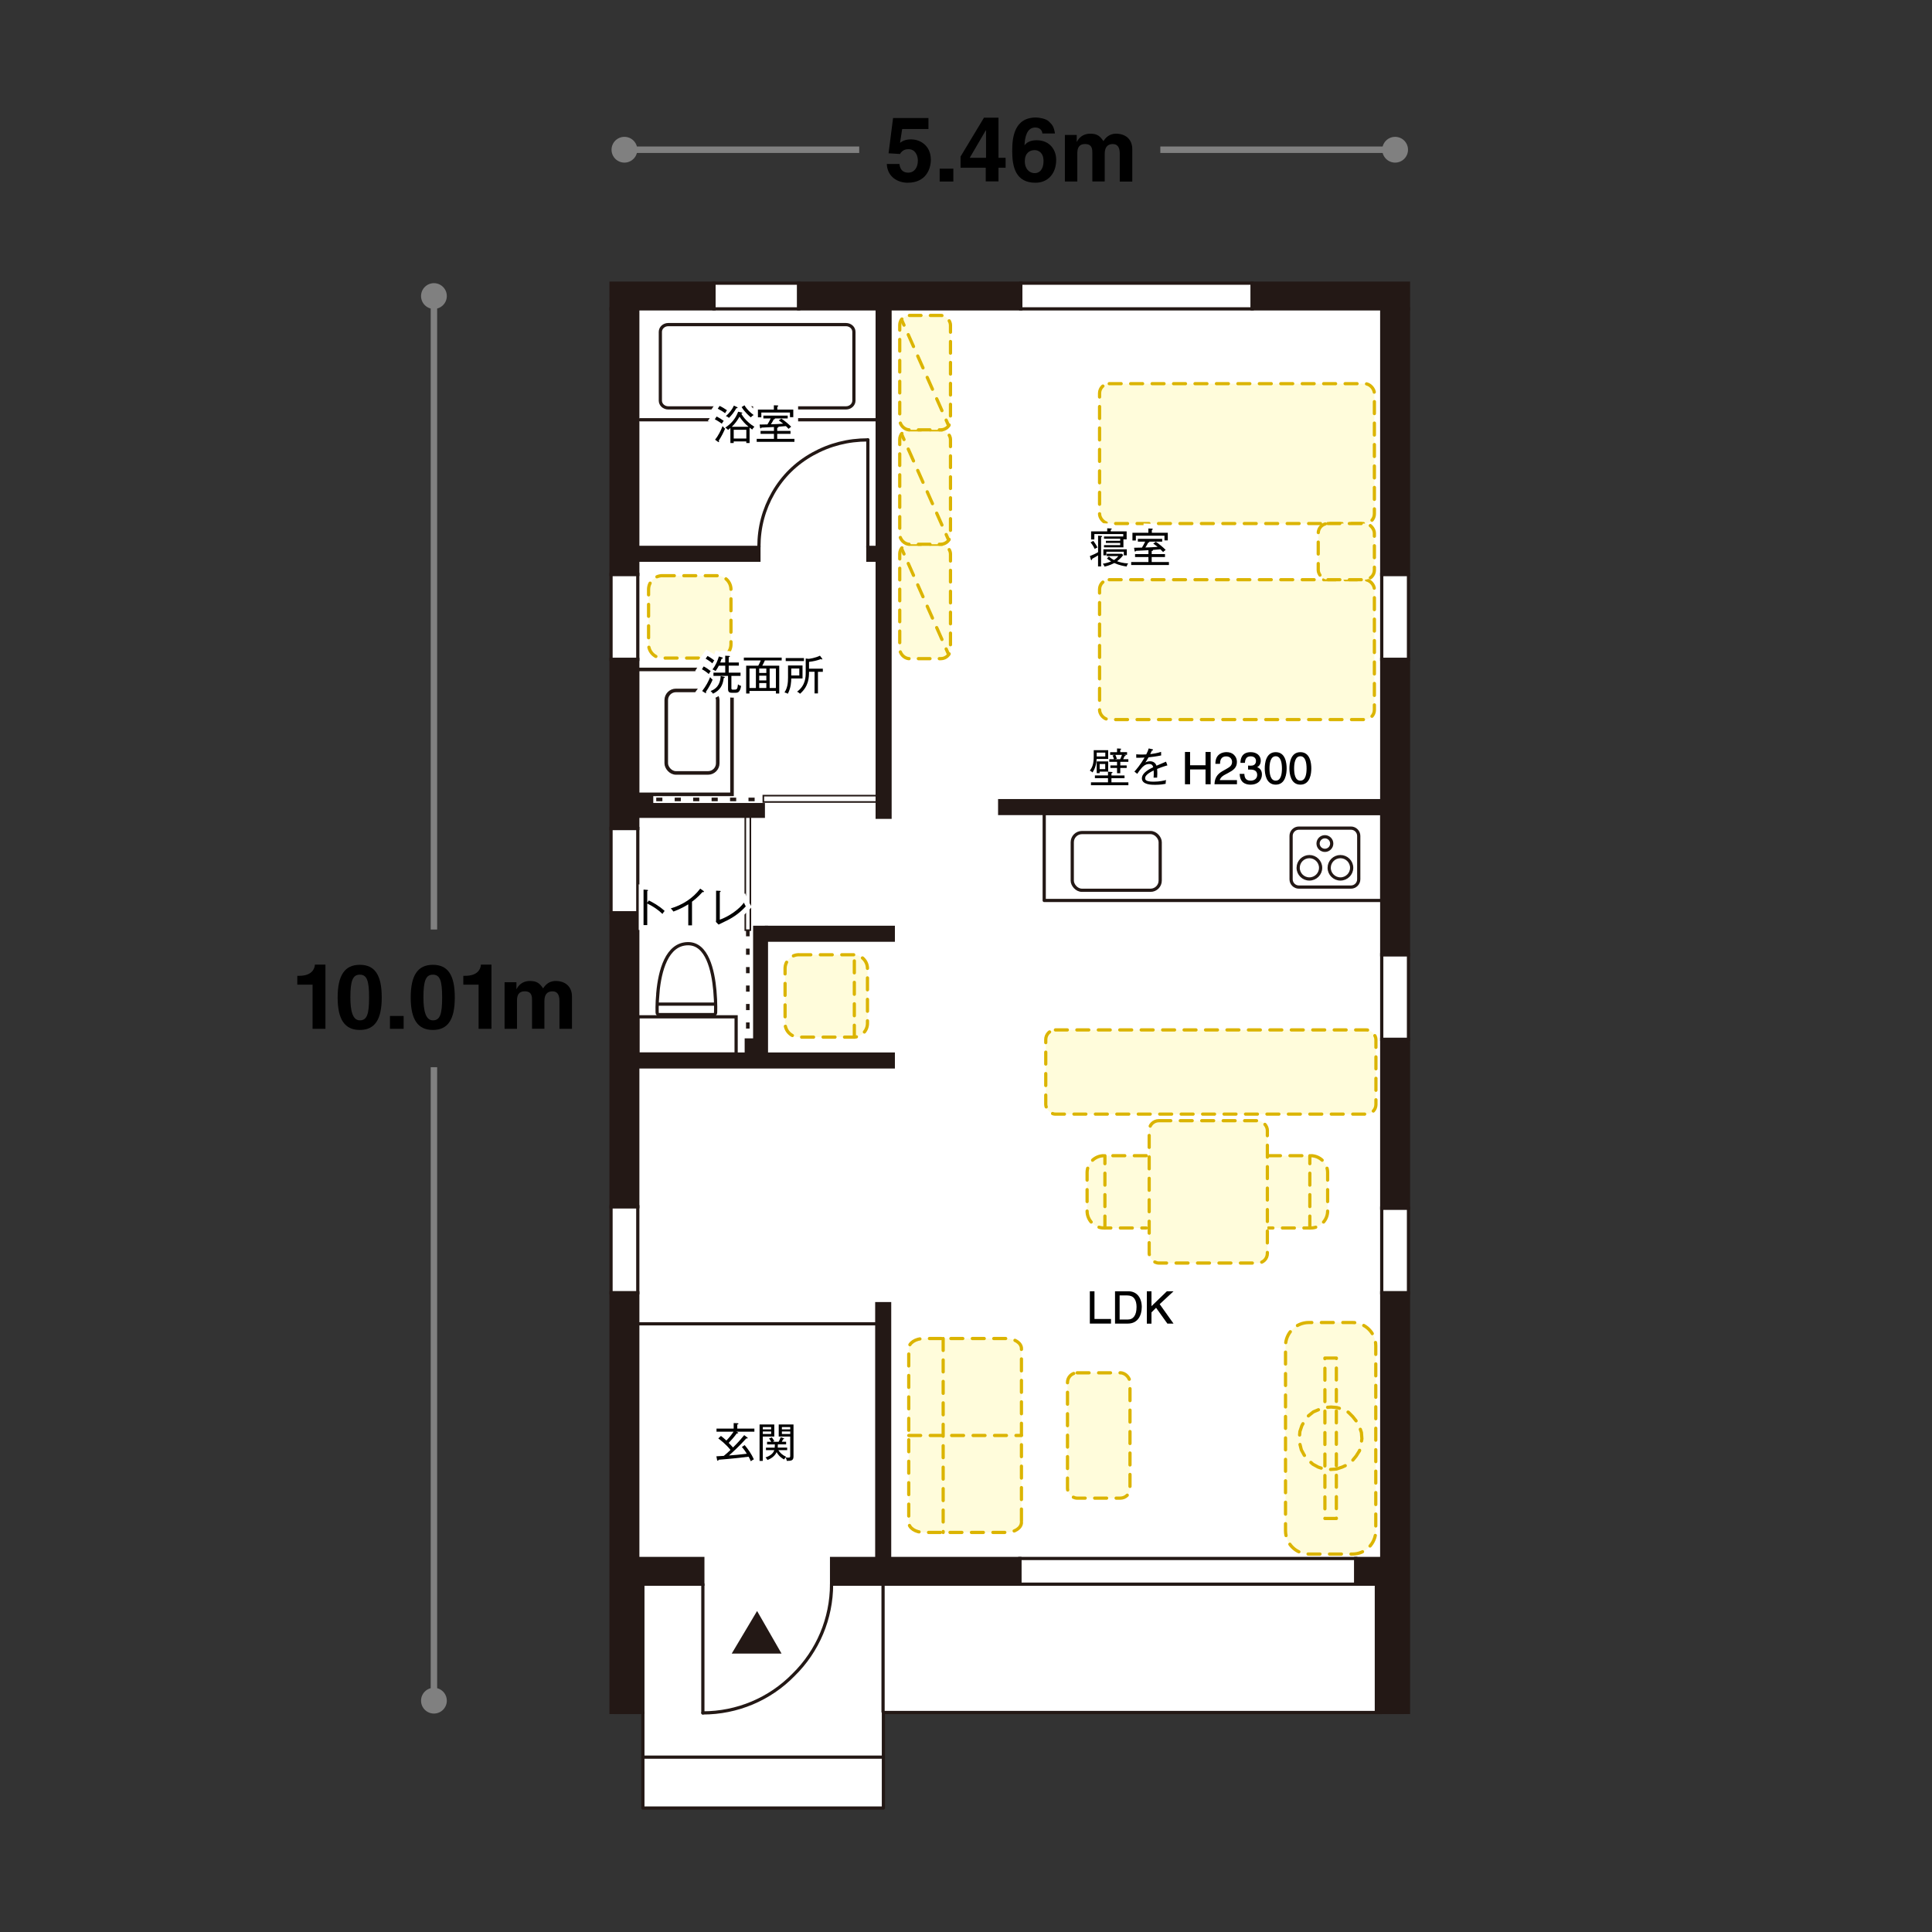 <?xml version="1.0" encoding="UTF-8"?>
<svg id="_文字" data-name="文字" xmlns="http://www.w3.org/2000/svg" viewBox="0 0 600 600">
  <rect x="0" y="0" width="600" height="600" fill="#333333" stroke="none"/>
  <defs>
    <style>
      .cls-1, .cls-2, .cls-3, .cls-4, .cls-5, .cls-6, .cls-7, .cls-8, .cls-9, .cls-10, .cls-11, .cls-12, .cls-13, .cls-14 {
        fill: none;
      }

      .cls-2 {
        stroke-width: .5px;
      }

      .cls-2, .cls-3, .cls-15, .cls-8, .cls-10, .cls-14 {
        stroke: #231815;
      }

      .cls-3, .cls-8 {
        stroke-width: 1.11px;
      }

      .cls-16 {
        fill: gray;
      }

      .cls-4, .cls-5 {
        stroke-dasharray: 3.7 2.96;
      }

      .cls-4, .cls-5, .cls-9, .cls-10, .cls-11, .cls-13 {
        stroke-linecap: round;
      }

      .cls-4, .cls-5, .cls-9, .cls-11, .cls-13 {
        stroke: #dbb400;
      }

      .cls-4, .cls-7, .cls-11, .cls-12 {
        stroke-miterlimit: 10;
      }

      .cls-5, .cls-9, .cls-10, .cls-13 {
        stroke-linejoin: round;
      }

      .cls-17 {
        fill: #fffcdb;
      }

      .cls-15, .cls-18 {
        fill: #231815;
      }

      .cls-6 {
        stroke: #fff;
        stroke-width: 3px;
      }

      .cls-7 {
        isolation: isolate;
      }

      .cls-7, .cls-12 {
        stroke: gray;
        stroke-width: 2px;
      }

      .cls-8 {
        stroke-dasharray: 1.91 3.82;
      }

      .cls-9 {
        stroke-dasharray: 4.03 3.23;
      }

      .cls-19 {
        fill: #fff;
      }

      .cls-11 {
        stroke-dasharray: 3.61 2.89;
      }
    </style>
  </defs>
  <g>
    <g>
      <polygon class="cls-19" points="189.76 87.94 437.42 87.94 437.42 531.83 274.24 531.83 274.24 561.5 199.65 561.5 199.65 531.83 189.76 531.83 189.76 87.94"/>
      <rect class="cls-15" x="189.76" y="95.93" width="8.31" height="82.46"/>
      <rect class="cls-15" x="429.11" y="95.93" width="8.31" height="82.46"/>
      <rect class="cls-15" x="429.11" y="204.79" width="8.31" height="91.71"/>
      <rect class="cls-15" x="429.11" y="322.79" width="8.31" height="52.4"/>
      <rect class="cls-15" x="427.44" y="492.43" width="8.31" height="39.4"/>
      <rect class="cls-15" x="191.34" y="491.99" width="8.31" height="39.84"/>
      <rect class="cls-15" x="429.11" y="401.49" width="8.31" height="130.33"/>
      <rect class="cls-15" x="189.76" y="204.79" width="8.31" height="52.5"/>
      <rect class="cls-14" x="189.76" y="178.39" width="8.31" height="26.39"/>
      <rect class="cls-14" x="189.76" y="257.29" width="8.31" height="26.2"/>
      <rect class="cls-14" x="189.76" y="374.76" width="8.31" height="26.73"/>
      <rect class="cls-14" x="429.11" y="375.19" width="8.31" height="26.3"/>
      <rect class="cls-14" x="429.11" y="296.49" width="8.31" height="26.3"/>
      <rect class="cls-14" x="429.11" y="178.39" width="8.31" height="26.39"/>
      <rect class="cls-15" x="189.76" y="283.49" width="8.31" height="91.27"/>
      <rect class="cls-15" x="189.76" y="401.49" width="8.31" height="130.33"/>
      <rect class="cls-15" x="189.76" y="87.94" width="31.98" height="7.98"/>
      <rect class="cls-15" x="198.07" y="484" width="20.2" height="7.98"/>
      <rect class="cls-15" x="258.25" y="484" width="58.47" height="7.98"/>
      <rect class="cls-14" x="316.72" y="484" width="104.33" height="7.98"/>
      <rect class="cls-15" x="421.05" y="484" width="8.07" height="7.98"/>
      <rect class="cls-14" x="221.74" y="87.94" width="26.3" height="7.98"/>
      <rect class="cls-15" x="248.04" y="87.94" width="68.97" height="7.98"/>
      <rect class="cls-15" x="388.87" y="87.94" width="48.55" height="7.98"/>
      <rect class="cls-14" x="317.01" y="87.94" width="71.86" height="7.98"/>
      <rect class="cls-15" x="198.07" y="169.99" width="37.62" height="3.99"/>
      <rect class="cls-15" x="198.07" y="327.35" width="79.35" height="3.99"/>
      <rect class="cls-15" x="238.02" y="287.99" width="39.4" height="3.99"/>
      <rect class="cls-15" x="272.42" y="95.92" width="3.99" height="157.89"/>
      <rect class="cls-15" x="272.29" y="404.86" width="3.99" height="79.14"/>
      <rect class="cls-15" x="310.46" y="248.65" width="118.65" height="3.99"/>
      <rect class="cls-15" x="269.52" y="169.99" width="2.9" height="3.99"/>
      <rect class="cls-15" x="198.43" y="249.87" width="38.63" height="3.64"/>
      <rect class="cls-15" x="234.38" y="287.99" width="3.64" height="39.35"/>
      <rect class="cls-15" x="198.43" y="247.46" width="3.95" height="3.89"/>
      <rect class="cls-15" x="231.76" y="322.97" width="2.41" height="4.37"/>
      <rect class="cls-2" x="237.06" y="247.09" width="35.36" height="1.97"/>
      <rect class="cls-2" x="231.46" y="253.51" width="1.57" height="35.36"/>
      <line class="cls-8" x1="198.07" y1="248.27" x2="236.96" y2="248.27"/>
      <line class="cls-8" x1="232.24" y1="288.87" x2="232.24" y2="322.97"/>
      <g>
        <rect class="cls-14" x="198.11" y="315.78" width="30.5" height="11.56"/>
        <line class="cls-14" x1="204.16" y1="311.84" x2="222.12" y2="311.84"/>
        <path class="cls-14" d="M204.32,308.13c.61-6.46,2.69-15.06,9.4-15.06,5.85,0,7.72,8.19,8.29,14.59.37,4.08.22,6.89.22,6.89-.02.3-.28.54-.57.54h-17c-.3,0-.56-.24-.57-.54,0,0-.14-2.55.24-6.42Z"/>
      </g>
      <g>
        <g>
          <path class="cls-17" d="M248.1,296.51h17.02c2.36,0,4.28,1.92,4.28,4.28v17.02c0,2.36-1.92,4.28-4.28,4.28h-17.03c-2.36,0-4.28-1.92-4.28-4.28v-17.03c0-2.36,1.92-4.28,4.28-4.28Z"/>
          <path class="cls-5" d="M248.1,296.51h17.02c2.36,0,4.28,1.92,4.28,4.28v17.02c0,2.36-1.92,4.28-4.28,4.28h-17.03c-2.36,0-4.28-1.92-4.28-4.28v-17.03c0-2.36,1.92-4.28,4.28-4.28Z"/>
        </g>
        <line class="cls-4" x1="265.32" y1="322.1" x2="265.32" y2="296.51"/>
      </g>
      <rect class="cls-3" x="197.94" y="207.9" width="29.39" height="38.79"/>
      <rect class="cls-3" x="206.91" y="214.42" width="15.99" height="25.62" rx="3" ry="3"/>
      <g>
        <path class="cls-17" d="M205.71,178.79h17.02c2.36,0,4.28,1.92,4.28,4.28v17.02c0,2.36-1.92,4.28-4.28,4.28h-17.03c-2.36,0-4.28-1.92-4.28-4.28v-17.03c0-2.36,1.92-4.28,4.28-4.28Z"/>
        <path class="cls-5" d="M205.71,178.79h17.02c2.36,0,4.28,1.92,4.28,4.28v17.02c0,2.36-1.92,4.28-4.28,4.28h-17.03c-2.36,0-4.28-1.92-4.28-4.28v-17.03c0-2.36,1.92-4.28,4.28-4.28Z"/>
      </g>
      <path class="cls-14" d="M265.19,124.42c0,1.23-1.1,2.25-2.44,2.25h-55.23c-1.34,0-2.44-1.01-2.44-2.25v-21.36c0-1.24,1.1-2.25,2.44-2.25h55.23c1.34,0,2.44,1.01,2.44,2.25v21.36Z"/>
      <line class="cls-10" x1="272.42" y1="130.36" x2="198.77" y2="130.36"/>
      <g>
        <rect class="cls-17" x="341.48" y="119.15" width="85.35" height="43.44" rx="3" ry="3"/>
        <rect class="cls-4" x="341.48" y="119.15" width="85.35" height="43.44" rx="3" ry="3"/>
      </g>
      <g>
        <rect class="cls-17" x="341.48" y="180.03" width="85.35" height="43.44" rx="3" ry="3"/>
        <rect class="cls-4" x="341.48" y="180.03" width="85.35" height="43.44" rx="3" ry="3"/>
      </g>
      <g>
        <rect class="cls-17" x="409.39" y="162.59" width="17.44" height="17.44" rx="3" ry="3"/>
        <rect class="cls-4" x="409.39" y="162.59" width="17.44" height="17.44" rx="3" ry="3"/>
      </g>
      <g>
        <g>
          <g>
            <rect class="cls-17" x="279.42" y="169.02" width="15.76" height="35.53" rx="3" ry="3"/>
            <rect class="cls-11" x="279.42" y="169.02" width="15.76" height="35.53" rx="3" ry="3"/>
          </g>
          <g>
            <line class="cls-13" x1="294.59" y1="203.23" x2="293.84" y2="201.54"/>
            <line class="cls-9" x1="292.53" y1="198.59" x2="281.41" y2="173.51"/>
            <line class="cls-13" x1="280.75" y1="172.04" x2="280" y2="170.35"/>
          </g>
        </g>
        <g>
          <g>
            <rect class="cls-17" x="279.42" y="133.49" width="15.76" height="35.53" rx="3" ry="3"/>
            <rect class="cls-11" x="279.42" y="133.49" width="15.76" height="35.53" rx="3" ry="3"/>
          </g>
          <g>
            <line class="cls-13" x1="294.59" y1="167.69" x2="293.84" y2="166"/>
            <line class="cls-9" x1="292.53" y1="163.05" x2="281.41" y2="137.98"/>
            <line class="cls-13" x1="280.75" y1="136.5" x2="280" y2="134.81"/>
          </g>
        </g>
        <g>
          <g>
            <rect class="cls-17" x="279.42" y="97.96" width="15.76" height="35.53" rx="3" ry="3"/>
            <rect class="cls-11" x="279.42" y="97.96" width="15.76" height="35.53" rx="3" ry="3"/>
          </g>
          <g>
            <line class="cls-13" x1="294.59" y1="132.16" x2="293.84" y2="130.47"/>
            <line class="cls-9" x1="292.53" y1="127.52" x2="281.41" y2="102.45"/>
            <line class="cls-13" x1="280.75" y1="100.97" x2="280" y2="99.28"/>
          </g>
        </g>
      </g>
      <rect class="cls-10" x="324.29" y="252.64" width="104.83" height="27.01"/>
      <rect class="cls-14" x="333" y="258.56" width="27.31" height="17.92" rx="3" ry="3"/>
      <path class="cls-17" d="M406.47,410.72c-3.98,0-7.24,3.26-7.24,7.23v57.44c0,3.98,3.26,7.24,7.24,7.24h13.55c3.99,0,7.24-3.26,7.24-7.24v-57.44c0-3.97-3.25-7.23-7.24-7.23h-13.55Z"/>
      <polygon class="cls-17" points="416.82 455.62 415.02 456.22 413.1 456.36 411.16 456.22 409.37 455.62 407.73 454.72 406.23 453.38 405.03 451.89 404.14 450.25 403.69 448.46 403.54 446.51 403.69 444.58 404.3 442.78 405.19 441.15 406.38 439.66 407.88 438.47 409.67 437.72 411.46 437.12 413.38 436.97 415.18 437.12 417.13 437.72 418.77 438.61 420.11 439.95 421.3 441.45 422.2 443.08 422.8 444.87 422.95 446.82 422.65 448.76 422.2 450.55 421.16 452.19 419.95 453.67 418.46 454.87 416.82 455.62"/>
      <rect class="cls-17" x="411.46" y="421.76" width="3.56" height="49.82"/>
      <rect class="cls-17" x="411.46" y="421.76" width="3.56" height="49.82"/>
      <path class="cls-5" d="M406.47,410.72c-3.98,0-7.24,3.26-7.24,7.23v57.44c0,3.98,3.26,7.24,7.24,7.24h13.55c3.99,0,7.24-3.26,7.24-7.24v-57.44c0-3.97-3.25-7.23-7.24-7.23h-13.55Z"/>
      <polyline class="cls-5" points="416.82 455.62 415.02 456.22 413.1 456.36 411.16 456.22 409.37 455.62 407.73 454.72 406.23 453.38 405.03 451.89 404.14 450.25 403.69 448.46 403.54 446.51 403.69 444.58 404.3 442.78 405.19 441.15 406.38 439.66 407.88 438.47 409.67 437.72 411.46 437.12 413.38 436.97 415.18 437.12 417.13 437.72 418.77 438.61 420.11 439.95 421.3 441.45 422.2 443.08 422.8 444.87 422.95 446.82 422.65 448.76 422.2 450.55 421.16 452.19 419.95 453.67 418.46 454.87 416.82 455.62"/>
      <rect class="cls-5" x="411.46" y="421.76" width="3.56" height="49.82"/>
      <g>
        <path class="cls-17" d="M412.31,376.1c0,2.9-2.36,5.27-5.24,5.27h-18.13c-2.88,0-5.23-2.37-5.23-5.27v-11.92c0-2.9,2.35-5.26,5.23-5.26h18.13c2.87,0,5.24,2.36,5.24,5.26v11.92Z"/>
        <path class="cls-4" d="M393.95,358.91h13.12c2.87,0,5.24,2.36,5.24,5.26v11.92c0,2.9-2.36,5.27-5.24,5.27h-13.12"/>
        <line class="cls-4" x1="406.78" y1="381.37" x2="406.78" y2="358.92"/>
      </g>
      <g>
        <path class="cls-17" d="M337.61,376.1c0,2.9,2.36,5.27,5.24,5.27h18.13c2.88,0,5.23-2.37,5.23-5.27v-11.92c0-2.9-2.35-5.26-5.23-5.26h-18.13c-2.87,0-5.24,2.36-5.24,5.26v11.92Z"/>
        <path class="cls-4" d="M355.97,358.91h-13.12c-2.87,0-5.24,2.36-5.24,5.26v11.92c0,2.9,2.36,5.27,5.24,5.27h13.12"/>
        <line class="cls-4" x1="343.14" y1="381.37" x2="343.14" y2="358.92"/>
      </g>
      <g>
        <rect class="cls-17" x="356.89" y="348.04" width="36.7" height="44.21" rx="3" ry="3"/>
        <rect class="cls-4" x="356.89" y="348.04" width="36.7" height="44.21" rx="3" ry="3"/>
      </g>
      <g>
        <rect class="cls-17" x="331.52" y="426.34" width="19.41" height="38.92" rx="3" ry="3"/>
        <rect class="cls-4" x="331.52" y="426.34" width="19.41" height="38.92" rx="3" ry="3"/>
      </g>
      <g>
        <rect class="cls-17" x="324.77" y="319.85" width="102.54" height="26.15" rx="3" ry="3"/>
        <rect class="cls-4" x="324.77" y="319.85" width="102.54" height="26.15" rx="3" ry="3"/>
      </g>
      <g>
        <path class="cls-10" d="M269.52,136.61c-6.15,0-11.84,1.46-17.08,4.36-5.25,2.92-9.35,6.94-12.31,12.09-2.96,5.15-4.44,10.73-4.44,16.79"/>
        <line class="cls-10" x1="269.52" y1="169.99" x2="269.52" y2="136.61"/>
      </g>
      <g>
        <path class="cls-10" d="M258.25,491.99c0,10.63-4.26,20.76-11.83,28.16-7.38,7.56-17.51,11.81-28.14,11.81"/>
        <line class="cls-10" x1="218.28" y1="491.99" x2="218.28" y2="531.96"/>
        <polyline class="cls-18" points="235.12 500.31 242.72 513.54 227.24 513.54 235.12 500.31"/>
      </g>
      <polyline class="cls-10" points="199.65 531.83 199.65 561.5 274.35 561.5 274.35 531.83 429.11 531.83"/>
      <line class="cls-10" x1="274.24" y1="545.7" x2="199.65" y2="545.7"/>
      <line class="cls-10" x1="272.29" y1="411.12" x2="198.07" y2="411.12"/>
      <g>
        <path class="cls-17" d="M317.22,472.8c0,1.72-2.11,3.11-4.69,3.11h-25.62c-2.58,0-4.69-1.4-4.69-3.11v-54c0-1.72,2.11-3.11,4.69-3.11h25.62c2.58,0,4.69,1.4,4.69,3.11v54Z"/>
        <path class="cls-5" d="M317.22,472.8c0,1.72-2.11,3.11-4.69,3.11h-25.62c-2.58,0-4.69-1.4-4.69-3.11v-54c0-1.72,2.11-3.11,4.69-3.11h25.62c2.58,0,4.69,1.4,4.69,3.11v54Z"/>
        <line class="cls-5" x1="282.22" y1="445.8" x2="317.22" y2="445.8"/>
        <line class="cls-5" x1="292.91" y1="415.69" x2="292.91" y2="475.92"/>
      </g>
      <rect class="cls-15" x="198.43" y="251.35" width="32.19" height="1.57"/>
    </g>
    <circle class="cls-16" cx="193.92" cy="46.5" r="4"/>
    <circle class="cls-16" cx="433.27" cy="46.5" r="4"/>
    <g>
      <path d="M283.08,43.3c2.6,0,6,1.84,6,6.32,0,2.71-1.4,7.13-7.22,7.13-3.06,0-6.28-1.82-6.46-5.82h3.93c.18,1.66,1.03,2.69,2.71,2.69,1.89,0,3.01-1.56,3.01-3.73,0-1.68-.85-3.56-2.92-3.56-.55,0-1.86.09-2.62,1.49l-3.56-.21,1.4-10.95h10.99v3.4h-8.16l-.67,4.3c.76-.55,1.61-1.08,3.56-1.08Z"/>
      <path d="M296.07,56.37h-4.25v-3.98h4.25v3.98Z"/>
      <path d="M306.13,52.09h-7.82v-3.47l7.27-12.07h4.51v12.46h2.21v3.08h-2.21v4.25h-3.96v-4.25ZM306.22,49.01v-8.51h-.09l-4.97,8.51h5.06Z"/>
      <path d="M321.48,39.6c-2.53,0-3.22,2.92-3.31,5.54.55-.74,1.59-1.59,3.75-1.59,4.16,0,6.09,3.06,6.09,6.07,0,4.35-2.62,7.13-6.44,7.13-6.12,0-7.22-4.85-7.22-9.82,0-3.86.44-10.44,7.4-10.44.74,0,3.08.3,4,1.24,1.15,1.1,1.54,1.66,1.88,3.73h-3.91c-.09-1.1-.87-1.86-2.25-1.86ZM318.26,50.09c0,2.16,1.22,3.68,3.13,3.68,1.38,0,2.69-1.1,2.69-3.75s-1.59-3.4-2.78-3.4c-1.54,0-3.04.94-3.04,3.47Z"/>
      <path d="M345.66,44.73c-1.95,0-2.58,1.27-2.58,3.08v8.55h-3.84v-8.69c0-1.26,0-2.94-2.28-2.94-1.89,0-2.39,1.27-2.39,2.83v8.81h-3.86v-14.46h3.68v2.09h.07c.46-.9,1.61-2.48,4.12-2.48,2.16,0,3.04.74,4.09,2.3.51-.71,1.54-2.3,3.91-2.3,2.85,0,5.06,1.63,5.06,4.83v10.03h-3.89v-8.69c0-2.18-.9-2.94-2.09-2.94Z"/>
    </g>
    <line class="cls-7" x1="193.92" y1="46.5" x2="266.84" y2="46.5"/>
    <line class="cls-7" x1="360.35" y1="46.5" x2="433.27" y2="46.5"/>
    <g>
      <g>
        <path class="cls-6" d="M222.57,129.35c.73.37,1.52.85,2.19,1.35-.23.27-.41.55-.59.88-.27-.19-1-.74-2.18-1.38l.57-.85ZM222.07,136.57c.96-1.2,1.84-2.92,2.33-4.25.23.33.54.64.79.8-.75,1.67-1,2.16-1.99,3.76.05.08.12.19.12.28s-.04.15-.14.15c-.05,0-.13-.05-.17-.08l-.94-.68ZM223.48,126.06c.71.32,1.74.94,2.3,1.35-.12.13-.29.36-.6.91-.65-.5-1.61-1.06-2.27-1.39l.57-.87ZM230.25,128.08c.14.03.28.06.28.18s-.18.17-.32.22c1.13,2,3.11,3.5,4.09,4.07-.34.27-.56.61-.69.85-.47-.32-.64-.45-.82-.59v4.78h-1.02v-.5h-3.92v.5h-1.02v-4.67c-.34.31-.52.45-.71.59-.34-.37-.64-.56-.89-.71,1.7-1.1,3.15-2.64,4.01-4.94l1.01.22ZM228.82,126.38c.14.06.25.13.25.23,0,.15-.22.17-.41.17-.59,1.11-1.4,2.12-2.27,3-.28-.24-.59-.45-.96-.57,1.07-.89,2.09-2.25,2.49-3.25l.89.43ZM232.48,132.55c-1.15-.97-1.96-1.88-2.82-3.14-.65,1.16-1.44,2.22-2.4,3.14h5.22ZM231.78,136.19v-2.72h-3.92v2.72h3.92ZM231.2,125.87c.87,1.44,1.99,2.39,2.86,3.02-.42.24-.59.38-.88.73-.5-.42-1.94-1.67-2.86-3.2l.88-.55Z"/>
        <path class="cls-6" d="M235,137.21v-.92h5.36v-1.56h-4.16v-.91h4.16v-1.21c-2.56.14-2.84.15-3.88.19-.06.15-.14.24-.24.24-.15,0-.19-.17-.2-.28l-.14-.91c.8-.01,1.62-.03,2.44-.05.29-.46.71-1.2,1.01-1.85h-2.28v-.87h7.56v.87h-4.02s.06.06.06.1c0,.15-.25.18-.38.19-.19.41-.64,1.16-.88,1.53,1.91-.06,2.09-.08,3.81-.19-.77-.62-1.1-.84-1.37-1.01l.8-.57c.82.51,2.36,1.77,3.06,2.53-.27.17-.59.43-.79.65-.24-.25-.47-.48-.85-.85-.91.09-1.43.13-2.35.19.03.03.05.05.05.09,0,.17-.23.23-.4.25v.96h4.13v.91h-4.13v1.56h5.35v.92h-11.72ZM245.33,129.56v-1.45h-8.89v1.49h-1.06v-2.4h4.95v-1.33l1.12.04c.06,0,.23.01.23.17,0,.14-.13.2-.28.25v.87h4.96v2.36h-1.03Z"/>
      </g>
      <g>
        <path d="M222.57,129.35c.73.37,1.52.85,2.19,1.35-.23.27-.41.55-.59.88-.27-.19-1-.74-2.18-1.38l.57-.85ZM222.07,136.57c.96-1.2,1.84-2.92,2.33-4.25.23.33.54.64.79.8-.75,1.67-1,2.16-1.99,3.76.05.08.12.19.12.28s-.04.15-.14.15c-.05,0-.13-.05-.17-.08l-.94-.68ZM223.48,126.06c.71.32,1.74.94,2.3,1.35-.12.13-.29.36-.6.91-.65-.5-1.61-1.06-2.27-1.39l.57-.87ZM230.25,128.08c.14.03.28.06.28.18s-.18.17-.32.22c1.13,2,3.11,3.5,4.09,4.07-.34.27-.56.61-.69.85-.47-.32-.64-.45-.82-.59v4.78h-1.02v-.5h-3.92v.5h-1.02v-4.67c-.34.31-.52.45-.71.59-.34-.37-.64-.56-.89-.71,1.7-1.1,3.15-2.64,4.01-4.94l1.01.22ZM228.82,126.38c.14.06.25.13.25.23,0,.15-.22.17-.41.17-.59,1.11-1.4,2.12-2.27,3-.28-.24-.59-.45-.96-.57,1.07-.89,2.09-2.25,2.49-3.25l.89.43ZM232.48,132.55c-1.15-.97-1.96-1.88-2.82-3.14-.65,1.16-1.44,2.22-2.4,3.14h5.22ZM231.78,136.19v-2.72h-3.92v2.72h3.92ZM231.2,125.87c.87,1.44,1.99,2.39,2.86,3.02-.42.24-.59.38-.88.73-.5-.42-1.94-1.67-2.86-3.2l.88-.55Z"/>
        <path d="M235,137.21v-.92h5.36v-1.56h-4.16v-.91h4.16v-1.21c-2.56.14-2.84.15-3.88.19-.06.15-.14.24-.24.24-.15,0-.19-.17-.2-.28l-.14-.91c.8-.01,1.62-.03,2.44-.05.29-.46.71-1.2,1.01-1.85h-2.28v-.87h7.56v.87h-4.02s.06.06.06.1c0,.15-.25.18-.38.19-.19.41-.64,1.16-.88,1.53,1.91-.06,2.09-.08,3.81-.19-.77-.62-1.1-.84-1.37-1.01l.8-.57c.82.51,2.36,1.77,3.06,2.53-.27.17-.59.43-.79.65-.24-.25-.47-.48-.85-.85-.91.09-1.43.13-2.35.19.03.03.05.05.05.09,0,.17-.23.23-.4.25v.96h4.13v.91h-4.13v1.56h5.35v.92h-11.72ZM245.33,129.56v-1.45h-8.89v1.49h-1.06v-2.4h4.95v-1.33l1.12.04c.06,0,.23.01.23.17,0,.14-.13.2-.28.25v.87h4.96v2.36h-1.03Z"/>
      </g>
    </g>
    <g>
      <g>
        <path class="cls-6" d="M205.73,283.83c-1.22-1.19-2.75-2.28-4.72-3.24v6.71h-1.15v-11.03l1.16.09c.17.01.24.05.24.15,0,.14-.17.18-.25.19v3.64l.5-.69c1.12.55,3.07,1.57,4.9,3.25-.32.36-.6.79-.68.93Z"/>
        <path class="cls-6" d="M218.41,277.06c-.06,0-.13,0-.25-.03-1.34,1.57-2.97,2.79-3.25,3v7.35h-1.16v-6.54c-.65.42-2.55,1.53-4.62,2.25-.08-.12-.39-.59-.83-.97,3.62-1.06,6.89-3.14,9.16-6.15l1.06.76c.06.04.1.1.1.18,0,.1-.09.15-.2.15Z"/>
        <path class="cls-6" d="M225.59,285.95c-.38.19-2.1,1-2.44,1.19l-.82-.84c.04-.17.06-.57.06-.75v-8.94l1.15.05c.18.01.27.03.27.13,0,.17-.18.24-.27.28v8.55c2.88-1.01,5.96-3.2,7.5-5.29.28.64.31.7.57,1.15-1.59,1.72-3.35,3.16-6.03,4.49Z"/>
      </g>
      <g>
        <path d="M205.73,283.83c-1.22-1.19-2.75-2.28-4.72-3.24v6.71h-1.15v-11.03l1.16.09c.17.01.24.05.24.15,0,.14-.17.18-.25.19v3.64l.5-.69c1.12.55,3.07,1.57,4.9,3.25-.32.36-.6.79-.68.93Z"/>
        <path d="M218.41,277.06c-.06,0-.13,0-.25-.03-1.34,1.57-2.97,2.79-3.25,3v7.35h-1.16v-6.54c-.65.42-2.55,1.53-4.62,2.25-.08-.12-.39-.59-.83-.97,3.62-1.06,6.89-3.14,9.16-6.15l1.06.76c.06.04.1.1.1.18,0,.1-.09.15-.2.15Z"/>
        <path d="M225.59,285.95c-.38.19-2.1,1-2.44,1.19l-.82-.84c.04-.17.06-.57.06-.75v-8.94l1.15.05c.18.01.27.03.27.13,0,.17-.18.24-.27.28v8.55c2.88-1.01,5.96-3.2,7.5-5.29.28.64.31.7.57,1.15-1.59,1.72-3.35,3.16-6.03,4.49Z"/>
      </g>
    </g>
    <g>
      <g>
        <path class="cls-6" d="M220.12,209.32c-.83-.71-1.35-1.06-2.13-1.48l.55-.88c.71.36,1.65,1.01,2.17,1.44-.2.26-.34.46-.59.92ZM219.22,214.84c.05.1.08.17.08.24,0,.13-.09.18-.15.18-.04,0-.09-.01-.14-.05l-.94-.61c1.26-1.66,1.91-2.93,2.47-4.31.26.36.6.66.77.79-.41.98-1.11,2.37-2.08,3.76ZM221.23,206.01c-.57-.52-1.48-1.12-2.09-1.47l.61-.83c.57.31,1.5.91,2.08,1.4-.23.25-.4.5-.6.89ZM224.76,210.57c-.27,2.36-1.2,3.84-3.33,4.86-.14-.22-.31-.43-.75-.82,2.65-1.01,3.01-3.05,3.14-4.67l1.06.24c.08.01.22.05.22.15,0,.15-.19.19-.33.23ZM228.47,215.15h-1.16c-.92,0-1.21-.34-1.21-1.21v-4.04h-4.53v-1h3.66v-2.17h-1.99c-.42.85-.77,1.31-1.02,1.67-.32-.26-.78-.43-.96-.5,1.07-1.35,1.66-2.87,1.99-4.03l1.05.32c.06.03.18.06.18.19,0,.17-.19.19-.4.2-.14.47-.24.77-.4,1.16h1.54v-2.1l1.05.05c.23.01.41.04.41.17,0,.15-.2.19-.37.24v1.65h3.15v.98h-3.15v2.17h3.67v1h-2.84v3.65c0,.48,0,.63.51.63,1.22,0,1.35,0,1.54-1.65.14.11.47.38.97.48-.31,2.14-1.21,2.14-1.7,2.14Z"/>
        <path class="cls-6" d="M232.76,214.58v.8h-1.03v-8.65h3.76c.18-.32.55-1.06.78-1.63h-5.26v-.88h11.75v.88h-5.22c-.23.54-.54,1.14-.8,1.63h5.26v8.64h-1.03v-.79h-8.2ZM234.75,213.67v-6.06h-1.99v6.06h1.99ZM237.99,209v-1.39h-2.21v1.39h2.21ZM237.99,211.31v-1.47h-2.21v1.47h2.21ZM237.99,213.67v-1.54h-2.21v1.54h2.21ZM240.96,213.67v-6.06h-1.94v6.06h1.94Z"/>
        <path class="cls-6" d="M245.73,210.69c-.01.96-.06,2.87-1.07,4.76-.42-.24-.5-.27-1.03-.41.97-1.47,1.1-3.06,1.1-4.69v-3.67h4.5v4.02h-3.5ZM244.01,205.29v-.93h5.66v.93h-5.66ZM248.23,207.61h-2.5v2.17h2.5v-2.17ZM254.02,208.63v6.72h-1.05v-6.72h-1.72c0,1.76-.08,4.48-2.79,6.82-.34-.33-.38-.34-.91-.65,2.67-1.96,2.67-4.67,2.67-5.98v-4.32l.87.11c.29,0,2.18-.29,3.55-.98l.69.91c.04.05.06.11.06.14,0,.1-.09.13-.14.13-.09,0-.18-.05-.31-.13-1.22.46-2.31.7-3.69.87v2.12h4.29v.97h-1.52Z"/>
      </g>
      <g>
        <path d="M220.12,209.32c-.83-.71-1.35-1.06-2.13-1.48l.55-.88c.71.36,1.65,1.01,2.17,1.44-.2.26-.34.46-.59.92ZM219.22,214.84c.05.1.08.17.08.24,0,.13-.09.18-.15.18-.04,0-.09-.01-.14-.05l-.94-.61c1.26-1.66,1.91-2.93,2.47-4.31.26.36.6.66.77.79-.41.98-1.11,2.37-2.08,3.76ZM221.23,206.01c-.57-.52-1.48-1.12-2.09-1.47l.61-.83c.57.31,1.5.91,2.08,1.4-.23.25-.4.5-.6.89ZM224.76,210.57c-.27,2.36-1.2,3.84-3.33,4.86-.14-.22-.31-.43-.75-.82,2.65-1.01,3.01-3.05,3.14-4.67l1.06.24c.08.01.22.05.22.15,0,.15-.19.19-.33.23ZM228.47,215.15h-1.16c-.92,0-1.21-.34-1.21-1.21v-4.04h-4.53v-1h3.66v-2.17h-1.99c-.42.85-.77,1.31-1.02,1.67-.32-.26-.78-.43-.96-.5,1.07-1.35,1.66-2.87,1.99-4.03l1.05.32c.06.03.18.06.18.19,0,.17-.19.19-.4.2-.14.47-.24.77-.4,1.16h1.54v-2.1l1.05.05c.23.01.41.04.41.17,0,.15-.2.19-.37.24v1.65h3.15v.98h-3.15v2.17h3.67v1h-2.84v3.65c0,.48,0,.63.51.63,1.22,0,1.35,0,1.54-1.65.14.11.47.38.97.48-.31,2.14-1.21,2.14-1.7,2.14Z"/>
        <path d="M232.76,214.58v.8h-1.03v-8.65h3.76c.18-.32.55-1.06.78-1.63h-5.26v-.88h11.75v.88h-5.22c-.23.54-.54,1.14-.8,1.63h5.26v8.64h-1.03v-.79h-8.2ZM234.75,213.67v-6.06h-1.99v6.06h1.99ZM237.99,209v-1.39h-2.21v1.39h2.21ZM237.99,211.31v-1.47h-2.21v1.47h2.21ZM237.99,213.67v-1.54h-2.21v1.54h2.21ZM240.96,213.67v-6.06h-1.94v6.06h1.94Z"/>
        <path d="M245.73,210.69c-.01.96-.06,2.87-1.07,4.76-.42-.24-.5-.27-1.03-.41.97-1.47,1.1-3.06,1.1-4.69v-3.67h4.5v4.02h-3.5ZM244.01,205.29v-.93h5.66v.93h-5.66ZM248.23,207.61h-2.5v2.17h2.5v-2.17ZM254.02,208.63v6.72h-1.05v-6.72h-1.72c0,1.76-.08,4.48-2.79,6.82-.34-.33-.38-.34-.91-.65,2.67-1.96,2.67-4.67,2.67-5.98v-4.32l.87.11c.29,0,2.18-.29,3.55-.98l.69.91c.04.05.06.11.06.14,0,.1-.09.13-.14.13-.09,0-.18-.05-.31-.13-1.22.46-2.31.7-3.69.87v2.12h4.29v.97h-1.52Z"/>
      </g>
    </g>
    <g>
      <g>
        <path class="cls-6" d="M228.7,444.64l.34.17c.1.05.22.1.22.19,0,.13-.15.17-.47.18-.68.98-1.93,2.36-2.49,2.92.22.23.87.87,1.34,1.43,1.61-1.56,2.88-3.11,3.48-3.83l.87.64c.1.08.22.15.22.25s-.1.14-.17.14c-.05,0-.1,0-.27-.03-2.07,2.32-4.2,4.26-5.38,5.31,2.46-.18,2.77-.22,5.54-.54-.24-.4-.87-1.39-1.54-2.09l.87-.59c1.01,1.14,2.16,2.84,2.86,4.41-.34.17-.65.36-.94.61-.19-.49-.48-1.03-.69-1.42-2.96.36-5.31.64-9.31.94-.04.13-.1.31-.28.31-.15,0-.19-.17-.2-.25l-.22-1.12c.31-.01,1.54-.09,2.31-.14.73-.57,1.43-1.24,2.07-1.84-1.45-1.84-3.23-3.16-3.79-3.58l.83-.77c.59.45,1.15.92,1.68,1.43.82-.84,1.59-1.75,2.23-2.74h-5.29v-.97h5.33v-1.71l1.12.04c.18,0,.36.04.36.19,0,.11-.14.18-.36.22v1.26h5.31v.97h-5.56Z"/>
        <path class="cls-6" d="M236.9,446.13v7.56h-1.01v-11.3h4.57v3.74h-3.56ZM239.49,443.19h-2.59v.71h2.59v-.71ZM239.49,444.56h-2.59v.78h2.59v-.78ZM241.72,450.35c.51.83,1.26,1.53,2.41,2.07-.24.25-.43.52-.62.83-1.42-.78-2.03-1.71-2.32-2.28-.41.88-1.25,1.84-2.84,2.44-.19-.32-.37-.56-.62-.79.82-.27,2.31-.89,2.73-2.26h-2.58v-.78h2.71c.03-.19.04-.45.05-1h-2.42v-.82h1.31c-.32-.59-.59-.87-.71-1l.87-.37c.29.33.61.86.78,1.19l-.56.18h1.89c.1-.17.46-.83.66-1.42l.91.33c.08.03.15.05.15.15s-.12.13-.32.15c-.13.28-.29.6-.41.78h1.34v.82h-2.56c-.01.62-.03.83-.04,1h2.93v.78h-2.72ZM244.35,453.7c-.05-.37-.18-.78-.36-1.1.18.04.38.08.8.08.55,0,.62-.08.62-.55v-6h-3.57v-3.74h4.59v9.91c0,1.24-.61,1.4-2.09,1.39ZM245.42,443.19h-2.6v.71h2.6v-.71ZM245.42,444.56h-2.6v.78h2.6v-.78Z"/>
      </g>
      <g>
        <path d="M228.7,444.64l.34.17c.1.05.22.1.22.19,0,.13-.15.17-.47.18-.68.98-1.93,2.36-2.49,2.92.22.23.87.87,1.34,1.43,1.61-1.56,2.88-3.11,3.48-3.83l.87.64c.1.08.22.15.22.25s-.1.14-.17.14c-.05,0-.1,0-.27-.03-2.07,2.32-4.2,4.26-5.38,5.31,2.46-.18,2.77-.22,5.54-.54-.24-.4-.87-1.39-1.54-2.09l.87-.59c1.01,1.14,2.16,2.84,2.86,4.41-.34.17-.65.36-.94.61-.19-.49-.48-1.03-.69-1.42-2.96.36-5.31.64-9.31.94-.04.13-.1.31-.28.31-.15,0-.19-.17-.2-.25l-.22-1.12c.31-.01,1.54-.09,2.31-.14.73-.57,1.43-1.24,2.07-1.84-1.45-1.84-3.23-3.16-3.79-3.58l.83-.77c.59.45,1.15.92,1.68,1.43.82-.84,1.59-1.75,2.23-2.74h-5.29v-.97h5.33v-1.71l1.12.04c.18,0,.36.04.36.19,0,.11-.14.18-.36.22v1.26h5.31v.97h-5.56Z"/>
        <path d="M236.9,446.13v7.56h-1.01v-11.3h4.57v3.74h-3.56ZM239.49,443.19h-2.59v.71h2.59v-.71ZM239.49,444.56h-2.59v.78h2.59v-.78ZM241.72,450.35c.51.83,1.26,1.53,2.41,2.07-.24.25-.43.52-.62.83-1.42-.78-2.03-1.71-2.32-2.28-.41.88-1.25,1.84-2.84,2.44-.19-.32-.37-.56-.62-.79.82-.27,2.31-.89,2.73-2.26h-2.58v-.78h2.71c.03-.19.04-.45.05-1h-2.42v-.82h1.31c-.32-.59-.59-.87-.71-1l.87-.37c.29.33.61.86.78,1.19l-.56.18h1.89c.1-.17.46-.83.66-1.42l.91.33c.08.03.15.05.15.15s-.12.13-.32.15c-.13.28-.29.6-.41.78h1.34v.82h-2.56c-.01.62-.03.83-.04,1h2.93v.78h-2.72ZM244.35,453.7c-.05-.37-.18-.78-.36-1.1.18.04.38.08.8.08.55,0,.62-.08.62-.55v-6h-3.57v-3.74h4.59v9.91c0,1.24-.61,1.4-2.09,1.39ZM245.42,443.19h-2.6v.71h2.6v-.71ZM245.42,444.56h-2.6v.78h2.6v-.78Z"/>
      </g>
    </g>
    <g>
      <g>
        <path class="cls-6" d="M345.03,409.62v1.43h-6.57v-10.03h1.44v8.6h5.13Z"/>
        <path class="cls-6" d="M354.58,405.96c0,2.4-1.12,5.09-4.31,5.09h-3.99v-10.03h4.16c2.54,0,4.15,1.91,4.15,4.94ZM352.97,405.96c0-2.37-.94-3.65-2.87-3.65h-2.39v7.48h2.55c1.76,0,2.7-1.43,2.7-3.83Z"/>
        <path class="cls-6" d="M356.16,401.02h1.44v4.62l4.78-4.62h2.07l-4.3,3.99,4.3,6.05h-1.91l-3.51-4.92-1.43,1.43v3.5h-1.44v-10.04Z"/>
      </g>
      <g>
        <path d="M345.03,409.62v1.43h-6.57v-10.03h1.44v8.6h5.13Z"/>
        <path d="M354.58,405.96c0,2.4-1.12,5.09-4.31,5.09h-3.99v-10.03h4.16c2.54,0,4.15,1.91,4.15,4.94ZM352.97,405.96c0-2.37-.94-3.65-2.87-3.65h-2.39v7.48h2.55c1.76,0,2.7-1.43,2.7-3.83Z"/>
        <path d="M356.16,401.02h1.44v4.62l4.78-4.62h2.07l-4.3,3.99,4.3,6.05h-1.91l-3.51-4.92-1.43,1.43v3.5h-1.44v-10.04Z"/>
      </g>
    </g>
    <g>
      <g>
        <path class="cls-6" d="M341.95,166.82v9.08h-.94v-3.43c-.18.12-.98.64-1.82,1.06-.01.15-.03.41-.24.41-.14,0-.19-.19-.2-.26l-.28-.98c.79-.31,1.98-.84,2.55-1.22v-5.12l1.02.08c.15.01.23.05.23.14,0,.13-.06.14-.31.24ZM339.99,170.5c-.21-.45-.6-1.22-1.3-2.05l.84-.48c.69.87,1.16,1.77,1.3,2.05-.31.1-.57.26-.84.48ZM348.89,167.51v2.47h-6.03v-.69h5.03v-.68h-4.45v-.66h4.45v-.65h-5.03v-.69h5.98v-.75h-8.98v1.67h-1.01v-2.5h5.01v-.96l1.14.06c.14.01.27.08.27.17,0,.1-.12.14-.33.19v.54h4.95v2.47h-1ZM349.9,175.93c-.83-.11-2.32-.38-3.85-1.08-.25.14-1.56.83-3.05,1.1-.09-.32-.22-.54-.52-.87,1.02-.17,2-.46,2.6-.74-.8-.45-1.1-.71-1.3-.91l.6-.6c.46.41.89.74,1.56,1.1.6-.38.92-.68,1.38-1.24h-3.61v-.71h4.72l.38.38c-.6.97-1.71,1.8-1.89,1.93.71.28,1.89.62,3.43.69-.28.38-.34.51-.45.96ZM349.01,172.46v-1.12h-5.42v1.12h-.92v-1.86h7.27v1.86h-.93Z"/>
        <path class="cls-6" d="M351.3,175.47v-.92h5.36v-1.56h-4.16v-.91h4.16v-1.21c-2.56.14-2.84.15-3.88.19-.06.15-.14.24-.24.24-.15,0-.19-.17-.2-.28l-.14-.91c.8-.01,1.62-.03,2.44-.05.29-.46.71-1.2,1.01-1.85h-2.28v-.87h7.56v.87h-4.02s.06.06.06.1c0,.15-.25.18-.38.19-.19.41-.64,1.16-.88,1.53,1.91-.06,2.09-.08,3.81-.19-.77-.62-1.1-.84-1.37-1.01l.8-.57c.82.51,2.36,1.77,3.06,2.53-.27.17-.59.43-.79.65-.24-.25-.47-.48-.85-.85-.91.09-1.43.13-2.35.19.03.03.05.05.05.09,0,.17-.23.23-.4.25v.96h4.13v.91h-4.13v1.56h5.35v.92h-11.72ZM361.64,167.82v-1.45h-8.89v1.49h-1.06v-2.4h4.95v-1.33l1.12.04c.06,0,.23.01.23.17,0,.14-.13.2-.28.25v.87h4.96v2.36h-1.03Z"/>
      </g>
      <g>
        <path d="M341.95,166.82v9.08h-.94v-3.43c-.18.12-.98.64-1.82,1.06-.01.15-.03.41-.24.41-.14,0-.19-.19-.2-.26l-.28-.98c.79-.31,1.98-.84,2.55-1.22v-5.12l1.02.08c.15.01.23.05.23.14,0,.13-.06.14-.31.24ZM339.99,170.5c-.21-.45-.6-1.22-1.3-2.05l.84-.48c.69.87,1.16,1.77,1.3,2.05-.31.1-.57.26-.84.48ZM348.89,167.51v2.47h-6.03v-.69h5.03v-.68h-4.45v-.66h4.45v-.65h-5.03v-.69h5.98v-.75h-8.98v1.67h-1.01v-2.5h5.01v-.96l1.14.06c.14.01.27.08.27.17,0,.1-.12.14-.33.19v.54h4.95v2.47h-1ZM349.9,175.93c-.83-.11-2.32-.38-3.85-1.08-.25.14-1.56.83-3.05,1.1-.09-.32-.22-.54-.52-.87,1.02-.17,2-.46,2.6-.74-.8-.45-1.1-.71-1.3-.91l.6-.6c.46.41.89.74,1.56,1.1.6-.38.92-.68,1.38-1.24h-3.61v-.71h4.72l.38.38c-.6.97-1.71,1.8-1.89,1.93.71.28,1.89.62,3.43.69-.28.38-.34.51-.45.96ZM349.01,172.46v-1.12h-5.42v1.12h-.92v-1.86h7.27v1.86h-.93Z"/>
        <path d="M351.3,175.47v-.92h5.36v-1.56h-4.16v-.91h4.16v-1.21c-2.56.14-2.84.15-3.88.19-.06.15-.14.24-.24.24-.15,0-.19-.17-.2-.28l-.14-.91c.8-.01,1.62-.03,2.44-.05.29-.46.71-1.2,1.01-1.85h-2.28v-.87h7.56v.87h-4.02s.06.06.06.1c0,.15-.25.18-.38.19-.19.41-.64,1.16-.88,1.53,1.91-.06,2.09-.08,3.81-.19-.77-.62-1.1-.84-1.37-1.01l.8-.57c.82.51,2.36,1.77,3.06,2.53-.27.17-.59.43-.79.65-.24-.25-.47-.48-.85-.85-.91.09-1.43.13-2.35.19.03.03.05.05.05.09,0,.17-.23.23-.4.25v.96h4.13v.91h-4.13v1.56h5.35v.92h-11.72ZM361.64,167.82v-1.45h-8.89v1.49h-1.06v-2.4h4.95v-1.33l1.12.04c.06,0,.23.01.23.17,0,.14-.13.2-.28.25v.87h4.96v2.36h-1.03Z"/>
      </g>
    </g>
    <g>
      <g>
        <path class="cls-6" d="M344.16,232.96v2.73h-3.58c-.1,1.62-.42,2.87-1.29,4.2-.36-.32-.47-.4-.83-.56.73-1,1.21-1.99,1.21-4.41v-1.95h4.49ZM345.18,242.96h5.25v.89h-11.62v-.89h5.29v-1.29h-4.07v-.85h4.07v-1.16l1.11.08c.12.01.29.01.29.17,0,.14-.19.19-.33.23v.69h4.06v.85h-4.06v1.29ZM340.59,233.73v1.2h2.67v-1.2h-2.67ZM344.16,236.48v3.15h-2.65v.48h-.92v-3.64h3.57ZM341.51,237.27v1.59h1.73v-1.59h-1.73ZM347.91,237.71h1.99v.79h-1.99v1.63h-1v-1.63h-2.07v-.79h2.07v-1.11h-2.41v-.82h1.47c-.2-.64-.34-.93-.46-1.16l.74-.19h-1.48v-.83h2.14v-1.16l1.05.06c.08,0,.22.01.22.14,0,.1-.06.14-.27.24v.71h2.11v.83h-1.1l.4.05c.09.01.28.04.28.19,0,.13-.19.15-.38.18-.2.52-.24.6-.41.93h1.61v.82h-2.5v1.11ZM346.39,234.44c.13.29.32.73.47,1.21l-.69.14h1.7c.22-.42.34-.74.56-1.35h-2.04Z"/>
        <path class="cls-6" d="M359.35,238.8c.03.32.06.84.06,1.49,0,.54-.03.91-.05,1.21-.7-.01-.91,0-1.11,0,.04-.34.06-.77.06-1.38,0-.41-.01-.66-.03-.85-2.46,1.2-2.64,1.94-2.64,2.41,0,.37,0,1.08,2.6,1.08,1.89,0,3.3-.36,3.89-.51-.09.41-.12.65-.13,1.17-.45.09-1.49.31-3.27.31-1.03,0-4.11,0-4.11-2.03,0-1.35,1.47-2.47,3.52-3.43-.13-.43-.29-1.01-1.3-1.01-1.2,0-2,.91-2.3,1.25-.24.27-.87,1.03-1.35,1.81l-.89-.7c.41-.41,1.85-2.09,3.16-4.35-1.39.06-1.61.06-2.59.05v-1.07c.45.04.83.08,1.84.08.26,0,.75,0,1.26-.04.32-.61.59-1.22.78-1.86l1.05.24c.1.03.28.06.28.22,0,.14-.2.18-.34.19-.15.34-.29.65-.52,1.11.88-.1,2.19-.29,3.36-.7l.03,1.12c-1.51.31-3.19.51-3.92.59-.37.66-.69,1.14-.98,1.59.45-.24.92-.37,1.43-.37.98,0,1.7.46,2.02,1.38.47-.2,2.55-1.06,2.96-1.26l.43,1.15c-1.52.43-2.68.89-3.2,1.11Z"/>
        <path class="cls-6" d="M368,243.56v-10.03h1.59v4.13h4.8v-4.13h1.59v10.03h-1.59v-4.6h-4.8v4.6h-1.59Z"/>
        <path class="cls-6" d="M378.82,242.27h5.33v1.29h-6.98c.04-1.02.27-1.84.71-2.51.38-.59.93-1.07,1.68-1.51l1.37-.78c.99-.57,1.7-1,1.7-2.19,0-.4-.18-.82-.43-1.11-.33-.37-.8-.56-1.42-.56-.76,0-1.29.29-1.62.88-.23.51-.26,1.06-.27,1.43h-1.44c0-1.42.43-2.41,1.35-3.04.71-.48,1.56-.59,2.14-.59.87,0,1.7.28,2.23.79.62.59.97,1.35.97,2.23,0,1.84-1.17,2.62-2.69,3.43l-1.05.56c-1.17.62-1.51,1.29-1.59,1.67Z"/>
        <path class="cls-6" d="M391.9,240.53c0,1.47-.94,3.15-3.57,3.15-.68,0-1.3-.13-1.85-.42-1.19-.61-1.44-1.94-1.5-2.92h1.47c.04,1.06.33,2.1,1.96,2.1,1.21,0,2.02-.71,2.02-1.77,0-1.12-.71-1.7-2.18-1.67h-.65s0-1.24,0-1.24l.75.03c.66.03,1.71-.19,1.71-1.48,0-.23-.08-1.43-1.66-1.43s-1.72,1.29-1.79,2.04h-1.38c0-1.31.43-3.33,3.2-3.33,1.86,0,3.11,1.07,3.11,2.65,0,1.1-.57,1.75-1.11,2,.97.4,1.47,1.14,1.47,2.28Z"/>
        <path class="cls-6" d="M399.58,238.65c0,1.52-.32,5.03-3.39,5.03s-3.41-3.51-3.41-5.03.32-5.06,3.41-5.06,3.39,3.53,3.39,5.06ZM398.12,238.65c0-1.73-.35-3.79-1.93-3.79s-1.94,2.05-1.94,3.79.33,3.79,1.94,3.79,1.93-2.05,1.93-3.79Z"/>
        <path class="cls-6" d="M407.24,238.65c0,1.52-.32,5.03-3.39,5.03s-3.41-3.51-3.41-5.03.32-5.06,3.41-5.06,3.39,3.53,3.39,5.06ZM405.77,238.65c0-1.73-.34-3.79-1.93-3.79s-1.94,2.05-1.94,3.79.33,3.79,1.94,3.79,1.93-2.05,1.93-3.79Z"/>
      </g>
      <g>
        <path d="M344.16,232.96v2.73h-3.58c-.1,1.62-.42,2.87-1.29,4.2-.36-.32-.47-.4-.83-.56.73-1,1.21-1.99,1.21-4.41v-1.95h4.49ZM345.18,242.96h5.25v.89h-11.62v-.89h5.29v-1.29h-4.07v-.85h4.07v-1.16l1.11.08c.12.01.29.01.29.17,0,.14-.19.19-.33.23v.69h4.06v.85h-4.06v1.29ZM340.59,233.73v1.2h2.67v-1.2h-2.67ZM344.16,236.48v3.15h-2.65v.48h-.92v-3.64h3.57ZM341.51,237.27v1.59h1.73v-1.59h-1.73ZM347.91,237.71h1.99v.79h-1.99v1.63h-1v-1.63h-2.07v-.79h2.07v-1.11h-2.41v-.82h1.47c-.2-.64-.34-.93-.46-1.16l.74-.19h-1.48v-.83h2.14v-1.16l1.05.06c.08,0,.22.01.22.14,0,.1-.06.14-.27.24v.71h2.11v.83h-1.1l.4.05c.09.01.28.04.28.19,0,.13-.19.15-.38.18-.2.52-.24.6-.41.93h1.61v.82h-2.5v1.11ZM346.39,234.44c.13.29.32.73.47,1.21l-.69.14h1.7c.22-.42.34-.74.56-1.35h-2.04Z"/>
        <path d="M359.35,238.8c.03.32.06.84.06,1.49,0,.54-.03.91-.05,1.21-.7-.01-.91,0-1.11,0,.04-.34.06-.77.06-1.38,0-.41-.01-.66-.03-.85-2.46,1.2-2.64,1.94-2.64,2.41,0,.37,0,1.08,2.6,1.08,1.89,0,3.3-.36,3.89-.51-.09.41-.12.65-.13,1.17-.45.09-1.49.31-3.27.31-1.03,0-4.11,0-4.11-2.03,0-1.35,1.47-2.47,3.52-3.43-.13-.43-.29-1.01-1.3-1.01-1.2,0-2,.91-2.3,1.25-.24.27-.87,1.03-1.35,1.81l-.89-.7c.41-.41,1.85-2.09,3.16-4.35-1.39.06-1.61.06-2.59.05v-1.07c.45.04.83.08,1.84.08.26,0,.75,0,1.26-.04.32-.61.59-1.22.78-1.86l1.05.24c.1.03.28.06.28.22,0,.14-.2.18-.34.19-.15.34-.29.65-.52,1.11.88-.1,2.19-.29,3.36-.7l.03,1.12c-1.51.31-3.19.51-3.92.59-.37.66-.69,1.14-.98,1.59.45-.24.92-.37,1.43-.37.98,0,1.7.46,2.02,1.38.47-.2,2.55-1.06,2.96-1.26l.43,1.15c-1.52.43-2.68.89-3.2,1.11Z"/>
        <path d="M368,243.56v-10.03h1.59v4.13h4.8v-4.13h1.59v10.03h-1.59v-4.6h-4.8v4.6h-1.59Z"/>
        <path d="M378.82,242.27h5.33v1.29h-6.98c.04-1.02.27-1.84.71-2.51.38-.59.93-1.07,1.68-1.51l1.37-.78c.99-.57,1.7-1,1.7-2.19,0-.4-.18-.82-.43-1.11-.33-.37-.8-.56-1.42-.56-.76,0-1.29.29-1.62.88-.23.51-.26,1.06-.27,1.43h-1.44c0-1.42.43-2.41,1.35-3.04.71-.48,1.56-.59,2.14-.59.87,0,1.7.28,2.23.79.62.59.97,1.35.97,2.23,0,1.84-1.17,2.62-2.69,3.43l-1.05.56c-1.17.62-1.51,1.29-1.59,1.67Z"/>
        <path d="M391.9,240.53c0,1.47-.94,3.15-3.57,3.15-.68,0-1.3-.13-1.85-.42-1.19-.61-1.44-1.94-1.5-2.92h1.47c.04,1.06.33,2.1,1.96,2.1,1.21,0,2.02-.71,2.02-1.77,0-1.12-.71-1.7-2.18-1.67h-.65s0-1.24,0-1.24l.75.03c.66.03,1.71-.19,1.71-1.48,0-.23-.08-1.43-1.66-1.43s-1.72,1.29-1.79,2.04h-1.38c0-1.31.43-3.33,3.2-3.33,1.86,0,3.11,1.07,3.11,2.65,0,1.1-.57,1.75-1.11,2,.97.4,1.47,1.14,1.47,2.28Z"/>
        <path d="M399.58,238.65c0,1.52-.32,5.03-3.39,5.03s-3.41-3.51-3.41-5.03.32-5.06,3.41-5.06,3.39,3.53,3.39,5.06ZM398.12,238.65c0-1.73-.35-3.79-1.93-3.79s-1.94,2.05-1.94,3.79.33,3.79,1.94,3.79,1.93-2.05,1.93-3.79Z"/>
        <path d="M407.24,238.65c0,1.52-.32,5.03-3.39,5.03s-3.41-3.51-3.41-5.03.32-5.06,3.41-5.06,3.39,3.53,3.39,5.06ZM405.77,238.65c0-1.73-.34-3.79-1.93-3.79s-1.94,2.05-1.94,3.79.33,3.79,1.94,3.79,1.93-2.05,1.93-3.79Z"/>
      </g>
    </g>
  </g>
  <rect class="cls-1" x="0" width="600" height="600"/>
  <path class="cls-14" d="M400.96,273.08c0,1.32,1.09,2.41,2.42,2.41h16.17c1.33,0,2.42-1.09,2.42-2.41v-13.49c0-1.32-1.09-2.41-2.42-2.41h-16.17c-1.33,0-2.42,1.08-2.42,2.41v13.49Z"/>
  <path class="cls-14" d="M409.34,261.97c0-1.17.95-2.11,2.12-2.11s2.12.94,2.12,2.11-.95,2.11-2.12,2.11-2.12-.95-2.12-2.11Z"/>
  <path class="cls-14" d="M412.79,269.5c0-1.92,1.57-3.47,3.49-3.47s3.49,1.55,3.49,3.47-1.57,3.47-3.49,3.47-3.49-1.55-3.49-3.47Z"/>
  <path class="cls-14" d="M403.16,269.5c0-1.92,1.56-3.47,3.48-3.47s3.49,1.55,3.49,3.47-1.57,3.47-3.49,3.47-3.48-1.55-3.48-3.47Z"/>
  <line class="cls-14" x1="274.24" y1="492.43" x2="274.24" y2="531.83"/>
  <circle class="cls-16" cx="134.76" cy="91.94" r="4"/>
  <circle class="cls-16" cx="134.76" cy="528.16" r="4"/>
  <line class="cls-12" x1="134.76" y1="91.94" x2="134.76" y2="288.67"/>
  <line class="cls-12" x1="134.76" y1="331.43" x2="134.76" y2="528.16"/>
  <g>
    <path d="M97.81,299.56h3.26v19.94h-4v-13.71h-4.74v-2.74h.55c3.84,0,4.83-2,4.92-3.5Z"/>
    <path d="M118.55,309.77c0,6.9-2.16,10.09-6.81,10.09s-6.88-3.2-6.88-10.09,2.21-10.14,6.88-10.14,6.81,3.17,6.81,10.14ZM114.62,309.77c0-5.13-.64-7.08-2.87-7.08s-2.94,1.95-2.94,7.08c0,4.12.69,7.11,2.94,7.11s2.87-1.98,2.87-7.11Z"/>
    <path d="M125.35,319.5h-4.25v-3.98h4.25v3.98Z"/>
    <path d="M141.24,309.77c0,6.9-2.16,10.09-6.81,10.09s-6.88-3.2-6.88-10.09,2.21-10.14,6.88-10.14,6.81,3.17,6.81,10.14ZM137.31,309.77c0-5.13-.64-7.08-2.87-7.08s-2.94,1.95-2.94,7.08c0,4.12.69,7.11,2.94,7.11s2.87-1.98,2.87-7.11Z"/>
    <path d="M149.36,299.56h3.27v19.94h-4v-13.71h-4.74v-2.74h.55c3.84,0,4.83-2,4.92-3.5Z"/>
    <path d="M171.65,307.86c-1.95,0-2.58,1.26-2.58,3.08v8.55h-3.84v-8.69c0-1.26,0-2.94-2.28-2.94-1.89,0-2.39,1.26-2.39,2.83v8.81h-3.86v-14.46h3.68v2.09h.07c.46-.9,1.61-2.48,4.12-2.48,2.16,0,3.04.74,4.09,2.3.51-.71,1.54-2.3,3.91-2.3,2.85,0,5.06,1.63,5.06,4.83v10.03h-3.89v-8.69c0-2.18-.9-2.94-2.09-2.94Z"/>
  </g>
</svg>